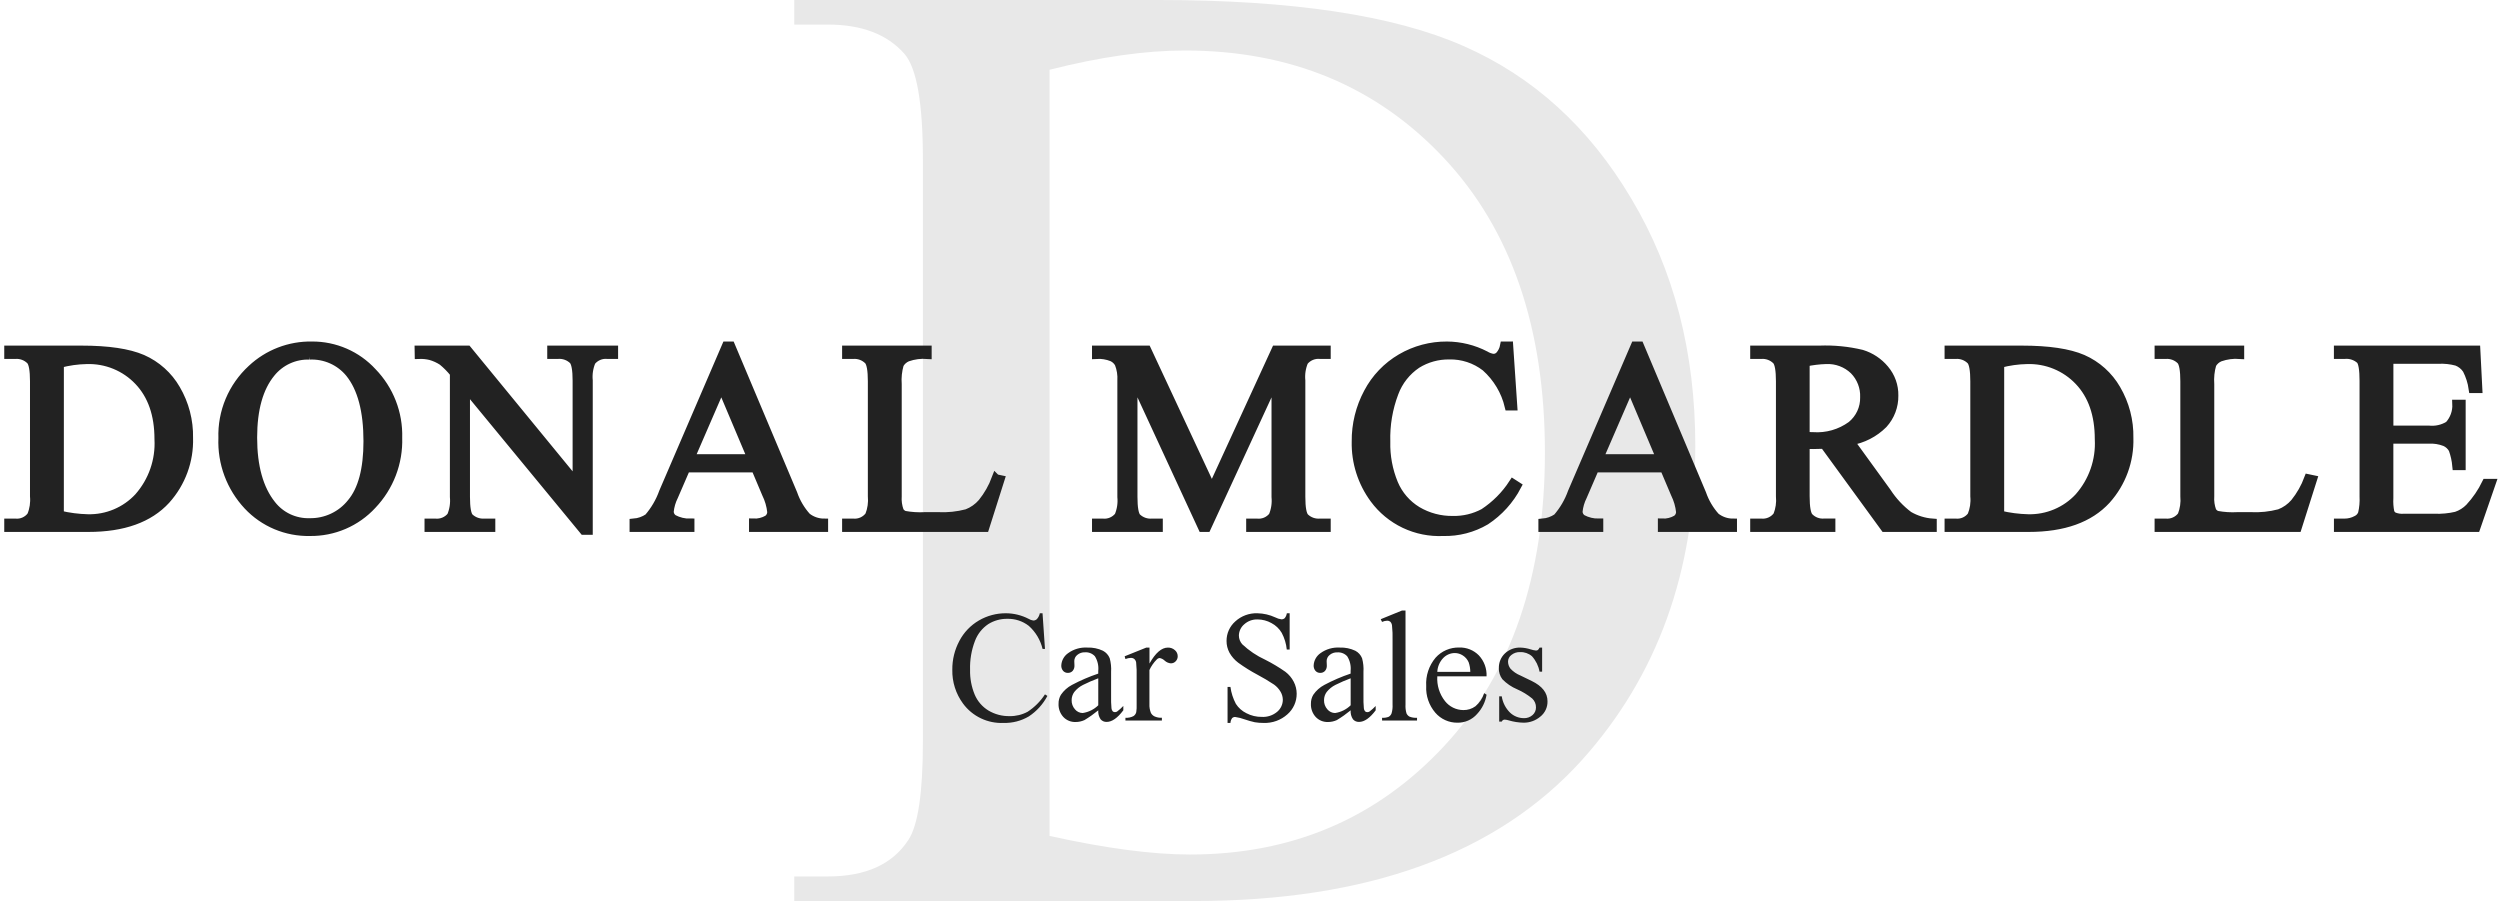 <svg width="294" height="106" viewBox="0 0 294 106" fill="none" xmlns="http://www.w3.org/2000/svg">
<path d="M93.407 105.961V103.07H97.363C101.811 103.07 104.965 101.637 106.827 98.772C107.965 97.053 108.533 93.198 108.533 87.207V18.754C108.533 12.138 107.809 7.997 106.361 6.33C104.345 4.037 101.345 2.891 97.363 2.891H93.407V0H136.226C151.947 0 163.893 1.797 172.063 5.392C180.286 8.986 186.879 14.977 191.844 23.364C196.86 31.752 199.368 41.441 199.368 52.433C199.368 67.176 194.921 79.497 186.026 89.395C176.045 100.439 160.841 105.961 140.415 105.961H93.407ZM123.427 98.303C129.994 99.761 135.502 100.491 139.949 100.491C151.947 100.491 161.902 96.245 169.814 87.754C177.726 79.262 181.682 67.749 181.682 53.215C181.682 38.576 177.726 27.037 169.814 18.598C161.902 10.159 151.74 5.939 139.329 5.939C134.675 5.939 129.374 6.694 123.427 8.205V98.303Z" fill="#E8E8E8"/>
<path d="M1 62.055V61.488H1.791C2.154 61.523 2.52 61.462 2.852 61.312C3.185 61.163 3.472 60.93 3.685 60.636C3.983 59.914 4.1 59.131 4.027 58.353V44.841C4.027 43.536 3.882 42.718 3.592 42.389C3.36 42.152 3.078 41.969 2.767 41.851C2.456 41.734 2.123 41.686 1.791 41.71H1V41.143H9.568C12.714 41.143 15.107 41.498 16.747 42.207C18.413 42.94 19.8 44.183 20.705 45.755C21.726 47.494 22.244 49.48 22.203 51.493C22.286 54.174 21.329 56.785 19.53 58.785C17.535 60.965 14.494 62.055 10.407 62.055H1ZM7.008 60.544C8.091 60.803 9.199 60.947 10.314 60.975C11.432 61.004 12.544 60.795 13.575 60.362C14.606 59.929 15.532 59.282 16.29 58.465C17.948 56.587 18.8 54.14 18.666 51.647C18.666 48.757 17.874 46.48 16.29 44.814C15.51 43.991 14.562 43.343 13.511 42.912C12.459 42.481 11.327 42.278 10.19 42.315C9.116 42.335 8.048 42.485 7.011 42.762L7.008 60.544ZM36.694 40.662C38.03 40.655 39.352 40.927 40.575 41.459C41.799 41.992 42.896 42.774 43.796 43.754C44.789 44.778 45.566 45.988 46.081 47.313C46.597 48.639 46.841 50.054 46.8 51.474C46.846 52.926 46.603 54.373 46.083 55.732C45.564 57.09 44.779 58.332 43.773 59.387C42.844 60.395 41.71 61.196 40.447 61.738C39.185 62.28 37.821 62.551 36.445 62.533C35.079 62.561 33.722 62.302 32.464 61.773C31.205 61.244 30.073 60.457 29.142 59.463C28.146 58.398 27.372 57.148 26.864 55.785C26.356 54.422 26.125 52.972 26.184 51.52C26.133 50.001 26.411 48.488 27 47.085C27.589 45.683 28.476 44.422 29.599 43.391C31.514 41.594 34.061 40.614 36.694 40.661L36.694 40.662ZM36.4 41.788C35.533 41.759 34.671 41.932 33.884 42.294C33.097 42.656 32.406 43.195 31.866 43.87C30.449 45.598 29.74 48.128 29.74 51.459C29.74 54.873 30.474 57.5 31.941 59.341C32.467 60.016 33.146 60.558 33.922 60.923C34.699 61.287 35.552 61.464 36.411 61.439C37.351 61.456 38.282 61.257 39.132 60.858C39.982 60.46 40.728 59.871 41.311 59.139C42.6 57.607 43.244 55.191 43.244 51.89C43.244 48.311 42.535 45.643 41.117 43.885C40.551 43.193 39.829 42.642 39.009 42.278C38.19 41.914 37.295 41.746 36.399 41.788H36.4ZM49.26 41.14H54.972L67.839 56.826V44.764C67.839 43.479 67.694 42.677 67.405 42.358C67.167 42.126 66.882 41.947 66.568 41.836C66.255 41.724 65.92 41.681 65.588 41.71H64.855V41.143H72.188V41.71H71.443C71.085 41.674 70.723 41.729 70.392 41.87C70.061 42.01 69.771 42.231 69.549 42.512C69.251 43.223 69.133 43.996 69.208 44.764V62.395H68.648L54.769 45.551V58.43C54.769 59.715 54.909 60.517 55.188 60.836C55.427 61.067 55.712 61.244 56.026 61.356C56.339 61.467 56.673 61.511 57.004 61.484H57.749V62.055H50.424V61.488H51.157C51.518 61.525 51.882 61.47 52.215 61.33C52.549 61.19 52.842 60.968 53.066 60.686C53.365 59.975 53.482 59.202 53.408 58.434V43.885C52.996 43.371 52.532 42.9 52.022 42.481C51.595 42.202 51.128 41.989 50.636 41.848C50.19 41.739 49.73 41.693 49.27 41.71L49.26 41.14ZM88.834 55.053H80.683L79.256 58.353C78.97 58.923 78.791 59.54 78.728 60.173C78.733 60.34 78.777 60.502 78.856 60.648C78.936 60.794 79.049 60.92 79.186 61.014C79.794 61.339 80.476 61.502 81.166 61.488V62.055H74.537V61.488C75.149 61.437 75.737 61.229 76.245 60.886C77.011 60 77.606 58.98 77.999 57.879L85.403 40.665H85.946L93.273 58.063C93.619 59.069 94.166 59.995 94.879 60.786C95.451 61.235 96.157 61.483 96.886 61.488V62.055H88.585V61.488C89.18 61.514 89.77 61.369 90.284 61.072C90.421 60.972 90.532 60.843 90.609 60.693C90.686 60.542 90.727 60.377 90.727 60.208C90.648 59.463 90.438 58.737 90.106 58.064L88.834 55.053ZM88.4 53.911L84.83 45.459L81.166 53.911L88.4 53.911ZM117.124 56.272L117.636 56.38L115.835 62.055H99.532V61.488H100.324C100.69 61.521 101.058 61.459 101.393 61.307C101.728 61.156 102.017 60.921 102.233 60.625C102.52 59.9 102.631 59.118 102.559 58.342V44.841C102.559 43.536 102.414 42.718 102.124 42.389C101.892 42.152 101.611 41.969 101.299 41.851C100.988 41.734 100.655 41.686 100.324 41.71H99.532V41.143H109.063V41.71C108.266 41.651 107.465 41.756 106.711 42.019C106.32 42.181 105.995 42.468 105.787 42.836C105.566 43.602 105.483 44.401 105.543 45.196V58.338C105.5 58.935 105.583 59.534 105.787 60.097C105.916 60.317 106.118 60.485 106.358 60.575C107.156 60.722 107.969 60.774 108.78 60.728H110.316C111.461 60.785 112.607 60.665 113.715 60.374C114.407 60.11 115.021 59.677 115.501 59.117C116.191 58.26 116.738 57.299 117.123 56.271L117.124 56.272ZM141.4 62.055L133.266 44.456V58.43C133.266 59.716 133.406 60.518 133.685 60.837C133.923 61.069 134.208 61.247 134.522 61.359C134.835 61.471 135.169 61.514 135.501 61.485H136.246V62.055H128.921V61.488H129.666C130.024 61.524 130.385 61.469 130.716 61.328C131.047 61.188 131.337 60.967 131.559 60.686C131.858 59.975 131.975 59.202 131.901 58.434V44.764C131.943 44.081 131.837 43.398 131.59 42.759C131.413 42.429 131.132 42.166 130.791 42.01C130.197 41.773 129.558 41.67 128.92 41.71V41.143H134.881L142.518 57.505L150.031 41.143H155.992V41.71H155.258C154.898 41.673 154.534 41.728 154.201 41.868C153.867 42.008 153.574 42.23 153.349 42.512C153.051 43.223 152.933 43.996 153.008 44.764V58.43C153.008 59.716 153.153 60.518 153.442 60.837C153.68 61.069 153.965 61.247 154.279 61.359C154.592 61.471 154.927 61.514 155.258 61.485H155.992V62.055H147.05V61.488H147.795C148.153 61.526 148.515 61.472 148.847 61.332C149.178 61.191 149.468 60.969 149.689 60.686C149.987 59.975 150.105 59.202 150.03 58.434V44.456L141.912 62.055H141.4ZM177.451 40.661L177.932 47.772H177.451C177.028 45.997 176.069 44.393 174.703 43.175C173.482 42.229 171.968 41.733 170.419 41.771C169.081 41.754 167.766 42.12 166.632 42.824C165.411 43.643 164.48 44.822 163.97 46.195C163.271 48.03 162.942 49.984 163 51.946C162.959 53.633 163.271 55.31 163.915 56.871C164.472 58.197 165.436 59.315 166.67 60.064C167.938 60.816 169.393 61.2 170.869 61.175C172.13 61.201 173.377 60.901 174.487 60.305C175.864 59.4 177.038 58.221 177.933 56.842L178.414 57.151C177.551 58.802 176.28 60.209 174.72 61.238C173.205 62.13 171.467 62.58 169.706 62.534C168.14 62.606 166.58 62.292 165.166 61.619C163.753 60.946 162.528 59.935 161.603 58.678C160.161 56.721 159.408 54.346 159.461 51.921C159.441 49.917 159.927 47.94 160.874 46.17C161.76 44.48 163.108 43.071 164.762 42.106C166.401 41.148 168.27 40.649 170.171 40.663C171.739 40.675 173.281 41.055 174.672 41.774C174.956 41.949 175.273 42.065 175.604 42.113C175.74 42.115 175.875 42.09 176.001 42.04C176.126 41.989 176.241 41.915 176.338 41.82C176.63 41.493 176.828 41.093 176.908 40.663L177.451 40.661ZM195.71 55.052H187.559L186.136 58.353C185.85 58.923 185.671 59.54 185.608 60.173C185.613 60.34 185.657 60.502 185.736 60.648C185.816 60.794 185.929 60.92 186.066 61.014C186.674 61.338 187.356 61.5 188.045 61.485V62.055H181.415V61.488C182.027 61.437 182.615 61.229 183.123 60.886C183.89 60 184.485 58.98 184.877 57.879L192.281 40.665H192.827L200.153 58.063C200.5 59.069 201.046 59.995 201.76 60.786C202.333 61.236 203.04 61.483 203.77 61.487V62.055H195.465V61.488C196.06 61.514 196.65 61.369 197.164 61.072C197.301 60.972 197.412 60.843 197.489 60.693C197.566 60.542 197.606 60.377 197.607 60.208C197.528 59.463 197.318 58.737 196.986 58.064L195.71 55.052ZM195.276 53.911L191.705 45.458L188.042 53.911H195.276ZM227.263 62.055H221.643L214.518 52.276C213.991 52.297 213.561 52.307 213.23 52.307C213.095 52.307 212.95 52.304 212.795 52.299C212.64 52.293 212.48 52.286 212.314 52.275V58.35C212.314 59.667 212.459 60.484 212.749 60.803C212.975 61.039 213.251 61.223 213.557 61.34C213.863 61.458 214.191 61.506 214.518 61.482H215.341V62.055H206.323V61.488H207.115C207.481 61.521 207.849 61.459 208.184 61.307C208.519 61.156 208.808 60.921 209.024 60.625C209.312 59.905 209.424 59.128 209.35 58.357V44.841C209.35 43.525 209.205 42.708 208.915 42.389C208.683 42.152 208.402 41.969 208.09 41.851C207.779 41.734 207.446 41.686 207.115 41.71H206.323V41.143H213.991C215.654 41.08 217.317 41.243 218.935 41.629C219.992 41.95 220.93 42.572 221.635 43.418C222.375 44.285 222.77 45.39 222.746 46.526C222.765 47.761 222.313 48.956 221.48 49.873C220.419 50.935 219.048 51.637 217.561 51.879L221.908 57.879C222.593 58.936 223.46 59.866 224.469 60.625C225.321 61.121 226.277 61.417 227.263 61.488V62.055ZM212.314 51.304C212.511 51.304 212.682 51.307 212.826 51.312C212.971 51.318 213.09 51.32 213.183 51.32C214.804 51.438 216.413 50.978 217.724 50.024C218.214 49.626 218.606 49.121 218.871 48.549C219.136 47.977 219.267 47.353 219.253 46.724C219.276 46.137 219.179 45.552 218.966 45.005C218.754 44.457 218.432 43.958 218.019 43.539C217.586 43.124 217.074 42.802 216.512 42.591C215.95 42.38 215.351 42.285 214.751 42.312C213.931 42.338 213.115 42.436 212.314 42.606L212.314 51.304ZM229.182 62.055V61.488H229.973C230.336 61.523 230.701 61.463 231.034 61.314C231.366 61.166 231.653 60.933 231.867 60.64C232.164 59.918 232.282 59.135 232.208 58.358V44.841C232.208 43.536 232.064 42.718 231.774 42.389C231.542 42.152 231.26 41.969 230.949 41.851C230.638 41.734 230.305 41.686 229.973 41.71H229.182V41.143H237.75C240.896 41.143 243.289 41.498 244.929 42.207C246.596 42.94 247.983 44.183 248.888 45.755C249.909 47.494 250.427 49.48 250.386 51.493C250.47 54.175 249.514 56.787 247.716 58.788C245.717 60.966 242.674 62.055 238.586 62.055H229.182ZM235.189 60.544C236.273 60.803 237.381 60.947 238.495 60.975C239.614 61.004 240.726 60.795 241.757 60.362C242.788 59.929 243.714 59.282 244.472 58.465C246.13 56.587 246.982 54.14 246.847 51.647C246.847 48.757 246.056 46.48 244.472 44.814C243.692 43.991 242.744 43.343 241.692 42.912C240.641 42.481 239.509 42.278 238.372 42.315C237.298 42.335 236.23 42.485 235.193 42.762L235.189 60.544ZM271.471 56.271L271.983 56.379L270.183 62.055H253.88V61.488H254.672C255.038 61.521 255.407 61.459 255.741 61.307C256.076 61.156 256.365 60.921 256.581 60.625C256.868 59.9 256.979 59.118 256.907 58.342V44.841C256.907 43.536 256.762 42.718 256.472 42.389C256.24 42.152 255.959 41.969 255.648 41.851C255.337 41.734 255.004 41.686 254.672 41.71H253.88V41.143H263.417V41.71C262.62 41.651 261.82 41.756 261.066 42.019C260.675 42.181 260.35 42.468 260.142 42.836C259.921 43.602 259.838 44.401 259.898 45.196V58.338C259.854 58.935 259.938 59.534 260.142 60.097C260.271 60.317 260.473 60.485 260.713 60.575C261.511 60.722 262.324 60.774 263.134 60.728H264.671C265.816 60.785 266.962 60.665 268.07 60.374C268.762 60.11 269.375 59.677 269.855 59.117C270.543 58.259 271.088 57.299 271.471 56.271ZM280.963 42.281V50.548H285.589C286.429 50.642 287.277 50.451 287.995 50.008C288.615 49.326 288.937 48.427 288.892 47.509H289.462V54.789H288.892C288.831 54.121 288.685 53.463 288.457 52.831C288.254 52.456 287.932 52.157 287.541 51.983C286.919 51.742 286.252 51.637 285.585 51.674H280.959V58.572C280.925 59.138 280.966 59.706 281.083 60.261C281.169 60.465 281.322 60.633 281.517 60.739C281.892 60.887 282.295 60.947 282.697 60.916H286.267C287.138 60.952 288.01 60.87 288.859 60.673C289.446 60.477 289.977 60.144 290.408 59.701C291.204 58.842 291.868 57.87 292.379 56.817H293L291.192 62.055H274.971V61.488H275.716C276.209 61.489 276.695 61.367 277.129 61.133C277.285 61.06 277.425 60.958 277.541 60.83C277.657 60.703 277.746 60.555 277.804 60.393C277.958 59.731 278.018 59.051 277.982 58.372V44.78C277.982 43.453 277.846 42.635 277.574 42.327C277.325 42.1 277.03 41.927 276.709 41.821C276.389 41.715 276.049 41.677 275.712 41.71H274.967V41.143H291.188L291.421 45.724H290.815C290.703 44.934 290.459 44.167 290.094 43.456C289.811 43.029 289.401 42.7 288.922 42.515C288.209 42.324 287.471 42.246 286.733 42.283L280.963 42.281Z" fill="#222222" stroke="#222222"/>
<path d="M122.602 72.118L122.889 76.311H122.606C122.356 75.264 121.791 74.319 120.985 73.6C120.265 73.042 119.372 72.749 118.458 72.772C117.668 72.762 116.891 72.978 116.222 73.395C115.502 73.878 114.953 74.573 114.652 75.383C114.24 76.466 114.046 77.619 114.081 78.776C114.058 79.77 114.242 80.758 114.621 81.678C114.949 82.46 115.517 83.119 116.244 83.561C116.992 84.005 117.849 84.231 118.72 84.217C119.463 84.231 120.198 84.054 120.851 83.702C121.666 83.168 122.36 82.472 122.889 81.657L123.173 81.839C122.663 82.813 121.912 83.642 120.991 84.249C120.098 84.777 119.072 85.043 118.034 85.017C117.11 85.059 116.19 84.874 115.357 84.477C114.523 84.081 113.801 83.485 113.255 82.743C112.404 81.589 111.96 80.189 111.992 78.759C111.98 77.576 112.266 76.41 112.825 75.366C113.348 74.369 114.142 73.538 115.118 72.969C116.084 72.404 117.187 72.11 118.308 72.119C119.233 72.125 120.143 72.35 120.963 72.774C121.131 72.877 121.318 72.945 121.513 72.974C121.592 72.975 121.671 72.96 121.745 72.93C121.819 72.901 121.886 72.857 121.943 72.801C122.116 72.609 122.234 72.373 122.282 72.119L122.602 72.118ZM129.156 83.535C128.644 83.955 128.103 84.338 127.536 84.681C127.206 84.832 126.846 84.91 126.482 84.908C126.215 84.916 125.949 84.868 125.702 84.766C125.455 84.664 125.232 84.511 125.049 84.317C124.663 83.893 124.46 83.334 124.486 82.762C124.477 82.392 124.572 82.028 124.761 81.709C125.094 81.221 125.541 80.821 126.065 80.545C127.056 80.018 128.089 79.573 129.154 79.216V78.892C129.218 78.292 129.079 77.688 128.758 77.175C128.613 77.016 128.433 76.892 128.232 76.812C128.032 76.731 127.816 76.697 127.6 76.711C127.266 76.694 126.938 76.805 126.685 77.021C126.578 77.106 126.491 77.214 126.431 77.337C126.371 77.46 126.339 77.594 126.336 77.73L126.355 78.255C126.371 78.491 126.294 78.723 126.14 78.903C126.068 78.979 125.98 79.038 125.883 79.078C125.786 79.117 125.682 79.135 125.577 79.131C125.473 79.134 125.369 79.114 125.274 79.073C125.178 79.032 125.093 78.971 125.023 78.894C124.871 78.713 124.794 78.481 124.808 78.246C124.823 77.961 124.903 77.684 125.043 77.435C125.182 77.186 125.377 76.972 125.613 76.809C126.268 76.336 127.067 76.104 127.875 76.154C128.506 76.13 129.134 76.258 129.705 76.527C130.068 76.717 130.35 77.03 130.502 77.409C130.643 77.93 130.698 78.471 130.665 79.01V81.839C130.652 82.326 130.668 82.812 130.71 83.297C130.72 83.43 130.773 83.556 130.861 83.657C130.928 83.716 131.016 83.749 131.106 83.748C131.195 83.749 131.284 83.727 131.362 83.684C131.628 83.484 131.876 83.262 132.103 83.019V83.529C131.42 84.441 130.767 84.897 130.144 84.897C130.009 84.903 129.875 84.878 129.751 84.824C129.627 84.77 129.517 84.689 129.43 84.588C129.223 84.277 129.126 83.906 129.156 83.535ZM129.156 82.943V79.768C128.547 79.994 127.951 80.252 127.371 80.542C126.969 80.742 126.616 81.028 126.336 81.378C126.134 81.656 126.024 81.99 126.025 82.333C126.011 82.732 126.152 83.121 126.419 83.42C126.529 83.553 126.667 83.661 126.824 83.736C126.981 83.81 127.152 83.85 127.325 83.852C128.017 83.748 128.657 83.43 129.156 82.943ZM135.18 76.157V78.031C135.882 76.782 136.602 76.157 137.34 76.157C137.647 76.147 137.946 76.256 138.173 76.462C138.275 76.549 138.357 76.657 138.413 76.779C138.469 76.901 138.498 77.033 138.499 77.166C138.502 77.277 138.482 77.387 138.441 77.49C138.4 77.593 138.339 77.687 138.261 77.767C138.188 77.845 138.1 77.907 138.002 77.949C137.903 77.99 137.797 78.011 137.69 78.01C137.422 77.987 137.169 77.877 136.971 77.696C136.809 77.538 136.604 77.429 136.381 77.383C136.243 77.396 136.116 77.461 136.024 77.565C135.672 77.923 135.384 78.338 135.173 78.793V82.791C135.154 83.148 135.214 83.505 135.347 83.838C135.44 84.015 135.588 84.158 135.768 84.246C136.041 84.37 136.339 84.425 136.638 84.409V84.735H132.351V84.411C132.681 84.433 133.011 84.364 133.303 84.211C133.465 84.101 133.579 83.936 133.624 83.747C133.667 83.455 133.682 83.159 133.669 82.865V79.632C133.687 79.054 133.667 78.475 133.61 77.9C133.586 77.743 133.508 77.6 133.39 77.495C133.276 77.407 133.135 77.362 132.991 77.367C132.771 77.374 132.554 77.42 132.35 77.503L132.259 77.179L134.795 76.16L135.18 76.157ZM151.663 72.118V76.384H151.324C151.257 75.7 151.056 75.036 150.734 74.428C150.446 73.938 150.026 73.538 149.521 73.273C149.023 72.995 148.462 72.847 147.891 72.845C147.31 72.825 146.745 73.032 146.316 73.423C146.124 73.585 145.969 73.786 145.862 74.013C145.754 74.24 145.697 74.487 145.693 74.737C145.694 75.116 145.834 75.481 146.087 75.765C146.882 76.513 147.794 77.127 148.788 77.584C149.615 78 150.411 78.476 151.168 79.008C151.577 79.321 151.911 79.721 152.146 80.177C152.372 80.613 152.489 81.097 152.489 81.587C152.492 82.045 152.396 82.497 152.207 82.915C152.019 83.332 151.743 83.704 151.397 84.006C150.628 84.696 149.617 85.059 148.581 85.017C148.241 85.019 147.901 84.992 147.565 84.936C147.167 84.848 146.774 84.737 146.389 84.604C146.024 84.467 145.644 84.371 145.258 84.317C145.192 84.313 145.125 84.324 145.063 84.347C145 84.371 144.944 84.407 144.896 84.453C144.778 84.62 144.71 84.817 144.7 85.02H144.361V80.787H144.7C144.794 81.482 145.011 82.155 145.34 82.775C145.642 83.245 146.068 83.624 146.571 83.871C147.131 84.164 147.755 84.314 148.388 84.307C149.046 84.344 149.692 84.129 150.196 83.707C150.404 83.532 150.571 83.315 150.685 83.07C150.8 82.825 150.859 82.558 150.86 82.288C150.854 81.966 150.768 81.65 150.608 81.37C150.412 81.029 150.145 80.734 149.825 80.505C149.195 80.086 148.545 79.699 147.875 79.345C147.088 78.928 146.331 78.455 145.611 77.931C145.195 77.616 144.847 77.22 144.59 76.767C144.357 76.337 144.237 75.855 144.242 75.367C144.24 74.935 144.33 74.507 144.507 74.113C144.684 73.719 144.943 73.366 145.268 73.079C145.976 72.43 146.913 72.085 147.876 72.119C148.601 72.135 149.315 72.301 149.973 72.605C150.198 72.723 150.443 72.8 150.696 72.833C150.839 72.839 150.979 72.788 151.085 72.692C151.218 72.529 151.302 72.333 151.329 72.125L151.663 72.118ZM158.837 83.535C158.324 83.955 157.782 84.338 157.214 84.681C156.884 84.832 156.525 84.91 156.161 84.908C155.894 84.916 155.628 84.868 155.381 84.766C155.134 84.664 154.911 84.511 154.728 84.317C154.341 83.893 154.139 83.334 154.165 82.762C154.156 82.392 154.251 82.028 154.44 81.709C154.772 81.221 155.22 80.821 155.744 80.545C156.735 80.018 157.768 79.573 158.833 79.216V78.892C158.894 78.294 158.754 77.693 158.435 77.183C158.289 77.024 158.109 76.899 157.909 76.819C157.708 76.739 157.492 76.704 157.276 76.719C156.943 76.701 156.615 76.812 156.361 77.028C156.254 77.114 156.168 77.222 156.107 77.344C156.047 77.467 156.015 77.601 156.013 77.737L156.033 78.255C156.049 78.491 155.972 78.723 155.818 78.903C155.746 78.979 155.658 79.038 155.561 79.078C155.464 79.117 155.36 79.135 155.255 79.131C155.151 79.134 155.047 79.114 154.952 79.073C154.856 79.032 154.771 78.971 154.701 78.894C154.549 78.713 154.472 78.481 154.486 78.246C154.501 77.961 154.581 77.684 154.721 77.435C154.86 77.186 155.056 76.972 155.292 76.809C155.946 76.336 156.745 76.104 157.553 76.154C158.184 76.13 158.812 76.258 159.383 76.527C159.746 76.717 160.028 77.03 160.18 77.409C160.321 77.93 160.376 78.471 160.343 79.01V81.839C160.331 82.326 160.346 82.812 160.389 83.297C160.398 83.43 160.451 83.556 160.539 83.657C160.606 83.716 160.694 83.749 160.784 83.748C160.872 83.751 160.96 83.73 161.037 83.689C161.304 83.489 161.552 83.267 161.779 83.024V83.534C161.098 84.442 160.446 84.897 159.823 84.897C159.688 84.903 159.554 84.878 159.43 84.824C159.306 84.77 159.196 84.689 159.109 84.588C158.902 84.276 158.807 83.906 158.837 83.535ZM158.837 82.943V79.768C158.228 79.994 157.632 80.252 157.051 80.542C156.649 80.742 156.296 81.028 156.017 81.378C155.814 81.656 155.705 81.99 155.706 82.333C155.692 82.732 155.833 83.121 156.099 83.42C156.21 83.553 156.348 83.661 156.505 83.736C156.661 83.81 156.832 83.85 157.006 83.852C157.697 83.748 158.338 83.43 158.837 82.943ZM165.288 71.799V82.852C165.266 83.201 165.304 83.552 165.402 83.888C165.474 84.052 165.598 84.188 165.755 84.275C166.037 84.386 166.34 84.432 166.643 84.411V84.735H162.532V84.411C162.801 84.43 163.07 84.389 163.32 84.29C163.469 84.198 163.584 84.061 163.646 83.898C163.746 83.559 163.787 83.205 163.765 82.852V75.283C163.782 74.705 163.76 74.126 163.7 73.551C163.682 73.385 163.61 73.23 163.494 73.109C163.392 73.028 163.263 72.986 163.132 72.991C162.924 73.002 162.719 73.052 162.528 73.137L162.373 72.818L164.872 71.799H165.288ZM169.026 79.54C168.958 80.588 169.281 81.625 169.932 82.452C170.188 82.776 170.514 83.04 170.887 83.222C171.259 83.404 171.668 83.501 172.083 83.505C172.598 83.516 173.102 83.357 173.516 83.054C173.996 82.647 174.349 82.114 174.537 81.515L174.82 81.698C174.683 82.547 174.294 83.336 173.704 83.966C173.417 84.295 173.06 84.558 172.659 84.735C172.258 84.912 171.823 84.999 171.385 84.989C170.894 84.993 170.409 84.89 169.962 84.688C169.515 84.486 169.118 84.19 168.798 83.82C168.048 82.949 167.662 81.824 167.722 80.678C167.648 79.467 168.043 78.275 168.825 77.344C169.172 76.957 169.6 76.649 170.078 76.442C170.557 76.236 171.075 76.135 171.597 76.147C172.026 76.133 172.453 76.208 172.852 76.367C173.251 76.526 173.612 76.766 173.912 77.071C174.222 77.402 174.461 77.79 174.617 78.215C174.772 78.639 174.841 79.09 174.819 79.54H169.026ZM169.026 79.013H172.907C172.905 78.629 172.84 78.248 172.715 77.885C172.572 77.557 172.335 77.278 172.033 77.085C171.751 76.898 171.421 76.798 171.083 76.797C170.828 76.799 170.577 76.851 170.343 76.952C170.109 77.053 169.899 77.2 169.723 77.383C169.302 77.826 169.054 78.404 169.026 79.013ZM181.354 76.157V78.992H181.051C180.93 78.315 180.621 77.685 180.159 77.173C179.775 76.843 179.28 76.669 178.773 76.687C178.398 76.669 178.03 76.789 177.739 77.024C177.621 77.111 177.525 77.223 177.457 77.353C177.388 77.482 177.35 77.624 177.345 77.77C177.337 78.086 177.44 78.395 177.637 78.643C177.96 78.987 178.353 79.257 178.791 79.434L180.128 80.082C181.367 80.686 181.986 81.478 181.986 82.46C181.997 82.812 181.924 83.161 181.773 83.48C181.623 83.798 181.399 84.077 181.121 84.293C180.578 84.745 179.892 84.992 179.185 84.989C178.589 84.977 177.998 84.885 177.427 84.716C177.267 84.663 177.101 84.632 176.932 84.626C176.861 84.629 176.791 84.653 176.733 84.695C176.675 84.737 176.631 84.795 176.606 84.862H176.304V81.888H176.606C176.714 82.616 177.057 83.29 177.585 83.808C178.022 84.221 178.601 84.453 179.205 84.456C179.583 84.471 179.952 84.338 180.233 84.087C180.36 83.976 180.461 83.838 180.53 83.685C180.598 83.531 180.633 83.364 180.631 83.196C180.635 82.999 180.597 82.804 180.521 82.623C180.444 82.442 180.33 82.278 180.186 82.143C179.648 81.705 179.052 81.341 178.415 81.061C177.761 80.787 177.169 80.383 176.676 79.875C176.392 79.498 176.246 79.036 176.265 78.565C176.257 78.246 176.316 77.927 176.438 77.632C176.56 77.335 176.742 77.068 176.974 76.846C177.217 76.615 177.505 76.435 177.82 76.316C178.135 76.198 178.471 76.144 178.807 76.157C179.215 76.17 179.619 76.24 180.006 76.366C180.208 76.435 180.417 76.48 180.629 76.502C180.71 76.507 180.791 76.484 180.858 76.438C180.94 76.358 181.006 76.262 181.05 76.156L181.354 76.157Z" fill="#222222"/>
</svg>
